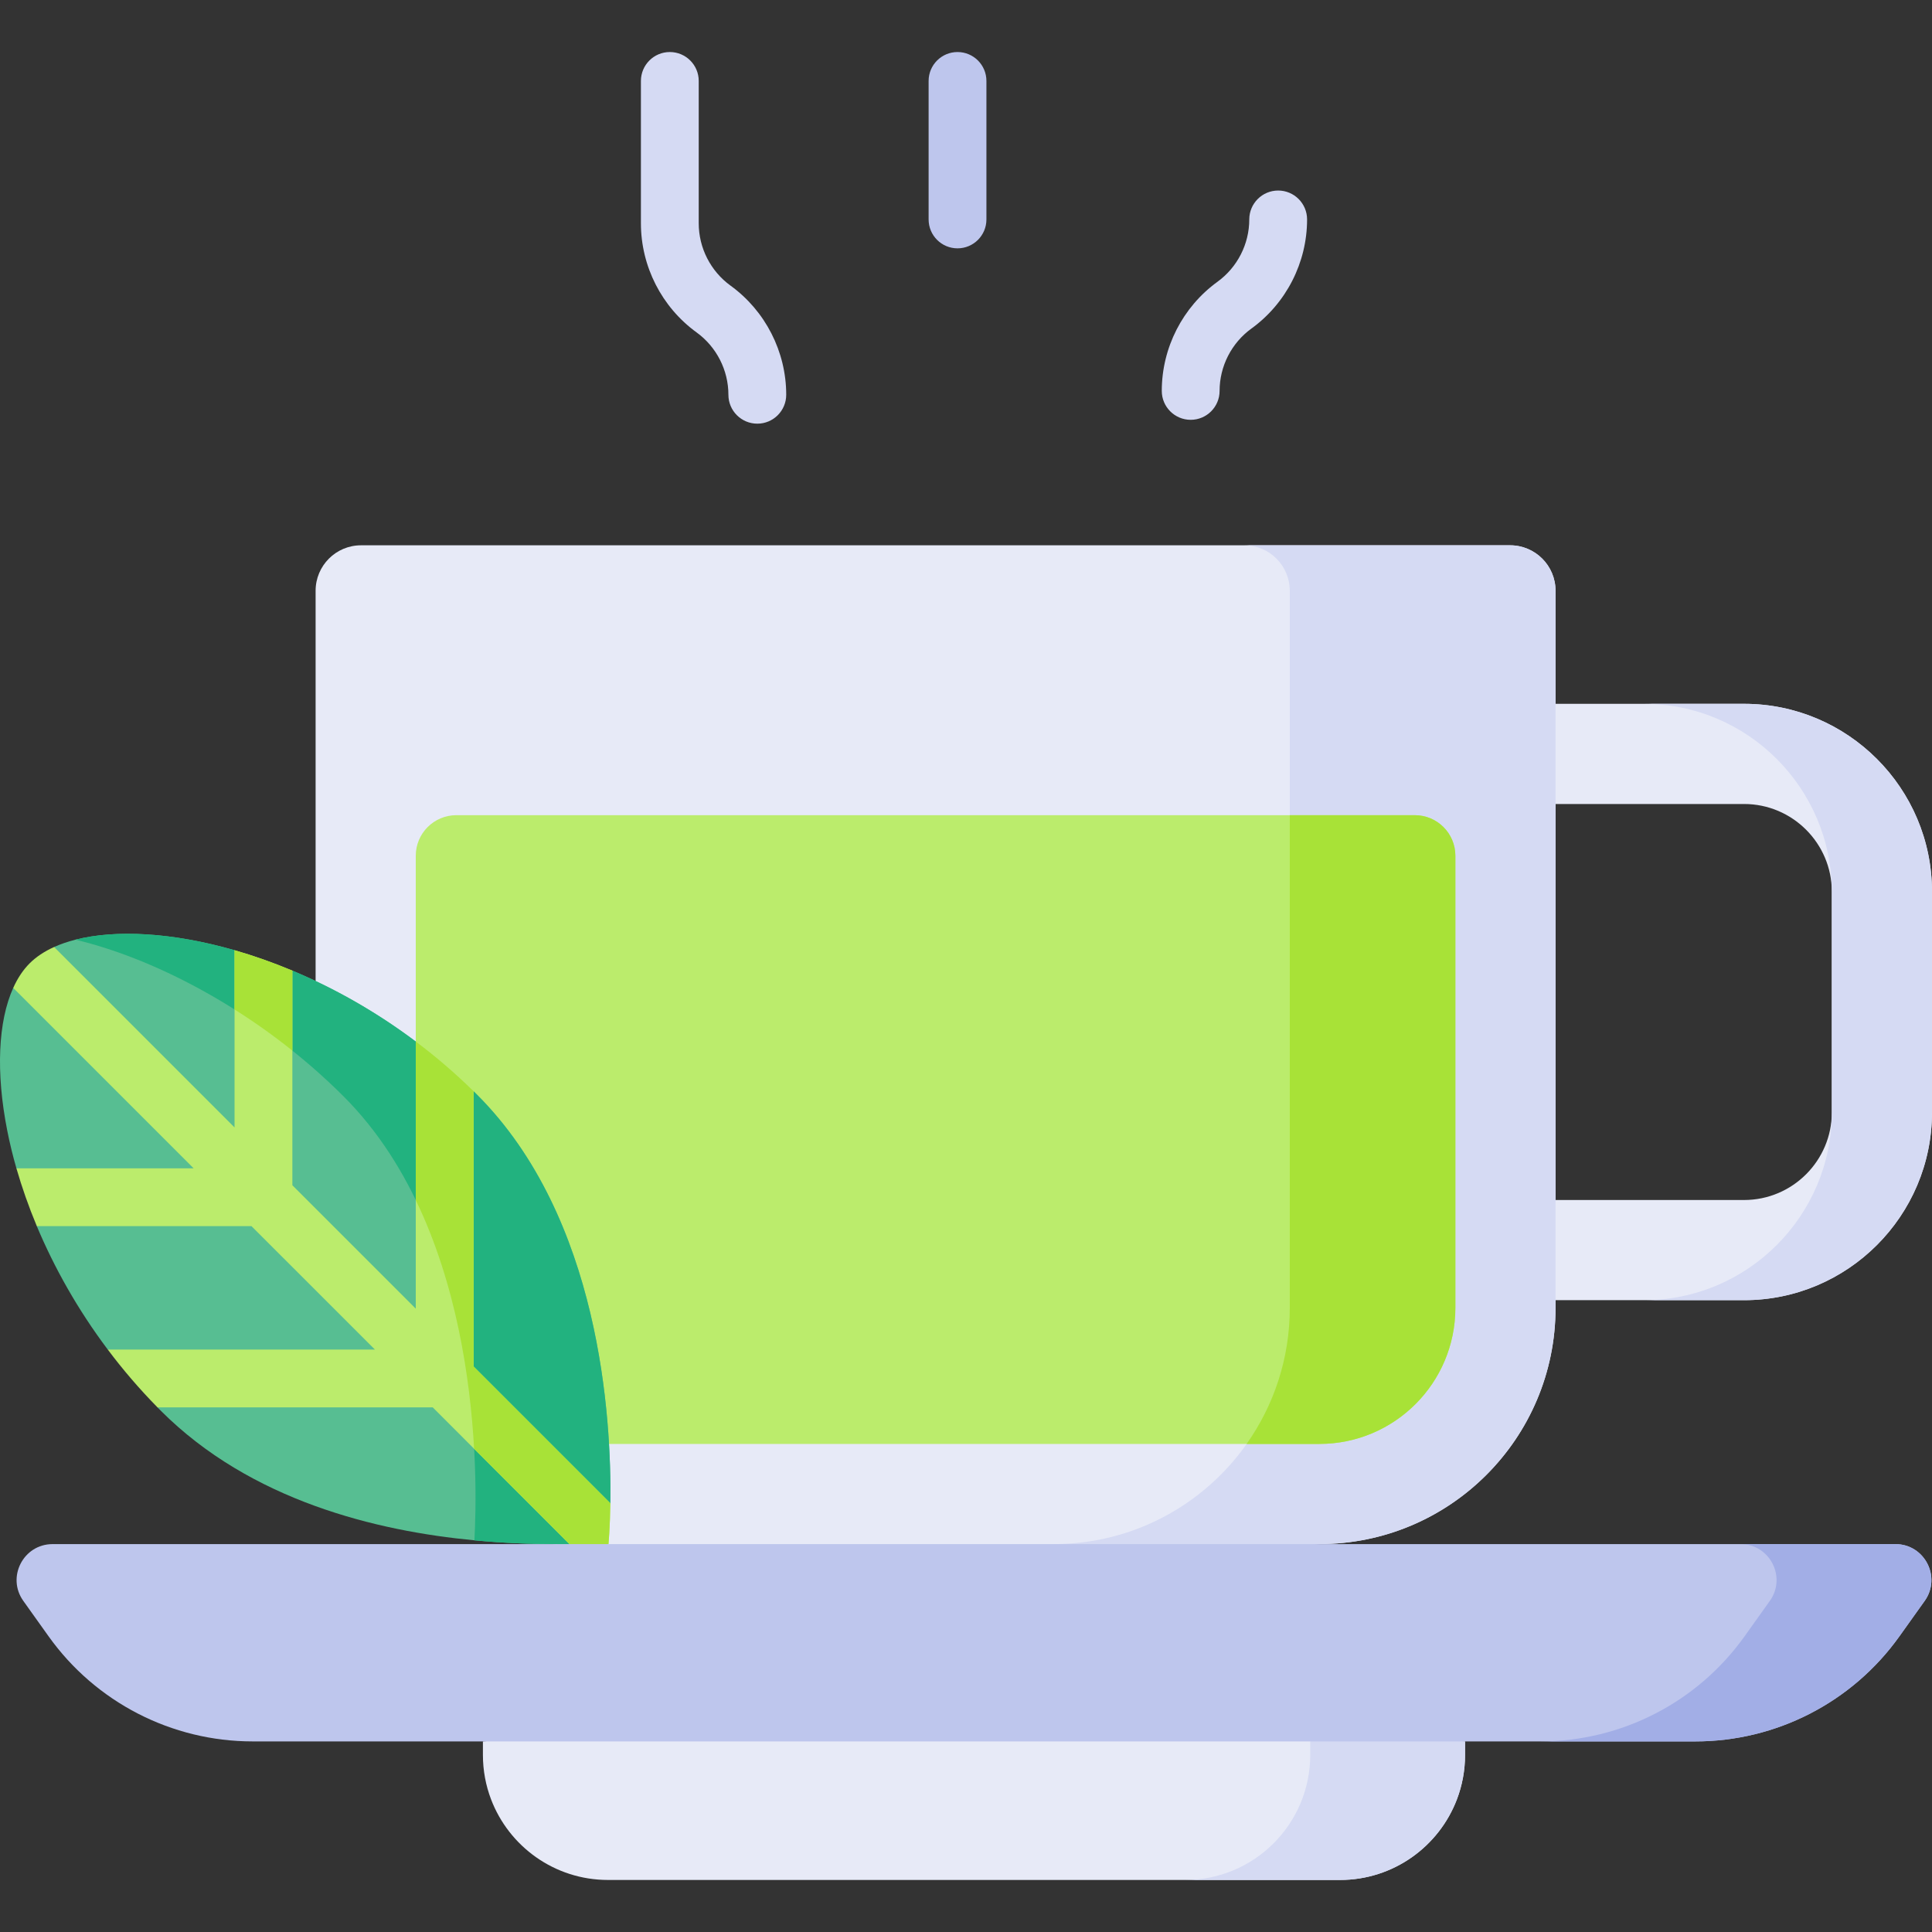 <svg id="Capa_1" enable-background="new 0 0 512 512" height="512" viewBox="0 0 512 512" width="512" xmlns="http://www.w3.org/2000/svg"><rect x="0" y="0" width="512" height="512" fill="#333333" stroke="none"/><g><g><path d="m462.197 344.561h-49.962l-8.118-12.809 8.118-13.738h49.962c12.824 0 23.256-10.433 23.256-23.256v-58.435c0-12.823-10.433-23.256-23.256-23.256h-49.962l-8.118-12.58 8.118-13.967h49.962c27.462 0 49.803 22.341 49.803 49.802v58.435c0 27.462-22.341 49.804-49.803 49.804z" fill="#e7eaf7"/></g><path d="m462.197 186.52h-26.547c27.462 0 49.803 22.341 49.803 49.802v58.435c0 27.462-22.341 49.803-49.803 49.803h26.547c27.462 0 49.803-22.341 49.803-49.803v-58.435c0-27.46-22.341-49.802-49.803-49.802z" fill="#d5daf3"/><path d="m388.255 461.493v3.564c0 4.136-.756 8.099-2.145 11.756-4.749 12.511-16.832 21.397-31.008 21.397h-193.973c-14.166 0-26.259-8.886-31.008-21.397-1.389-3.656-2.145-7.619-2.145-11.756v-3.564l130.139-10.244 96.659 7.609z" fill="#e7eaf7"/><path d="m388.255 461.493v3.564c0 4.136-.756 8.099-2.145 11.756-4.749 12.511-16.832 21.397-31.008 21.397h-41.027c18.302 0 33.153-14.84 33.153-33.153v-3.564l7.548-2.635z" fill="#d5daf3"/><path d="m412.236 156.562v190.04c0 34.572-28.026 62.598-62.598 62.598l-52.323 5.056-49.382 4.78-101.695-9.836c-34.572 0-62.598-28.025-62.598-62.598v-190.04c0-6.659 5.393-12.052 12.042-12.052h304.512c6.649 0 12.042 5.393 12.042 12.052z" fill="#e7eaf7"/><path d="m412.236 156.562v190.04c0 34.572-28.026 62.598-62.598 62.598l-52.323 5.056-18.108-5.056c34.572 0 62.598-28.025 62.598-62.598v-190.04c0-6.659-5.393-12.052-12.042-12.052h70.432c6.648 0 12.041 5.393 12.041 12.052z" fill="#d5daf3"/><path d="m146.237 382.656c-19.912 0-36.054-16.142-36.054-36.054v-119.815c0-5.94 4.815-10.755 10.755-10.755h253.996c5.94 0 10.755 4.815 10.755 10.755v119.815c0 19.912-16.142 36.054-36.054 36.054z" fill="#bbec6c"/><path d="m374.933 216.033h-33.125v130.57c0 13.429-4.242 25.859-11.44 36.054h19.265c19.912 0 36.054-16.142 36.054-36.054v-119.816c.001-5.939-4.814-10.754-10.754-10.754z" fill="#a8e237"/><g><g><path d="m161.749 398.374-1.787 2.839-6.608 10.438-6.005-2.451c-6.148 0-13.533-.225-21.632-1.001-25.932-2.461-59.238-10.479-83.076-34.317-.306-.306-.603-.613-.909-.919l.797-8.784-13.972-6.536c-7.987-10.622-14.217-21.775-18.803-32.703l3.156-7.486-8.559-7.834c-.981-3.401-1.787-6.751-2.431-10.009-3.054-15.443-2.421-28.945 1.583-37.81l10.122-1.287.715-9.549c1.716-.776 3.616-1.43 5.658-1.941 10.744-2.737 25.738-1.92 42.161 2.788l7.66 8.845 7.66-3.432c10.928 4.576 22.081 10.806 32.703 18.793l7.66 14.707 7.66-1.532c.306.306.613.603.919.909 32.612 32.611 35.655 85.619 35.328 108.272z" fill="#57be92"/></g><path d="m161.749 398.374-1.787 2.839-6.608 10.438-6.005-2.451c-6.148 0-13.533-.225-21.632-1.001.899-15.739 2.165-80.819-34.654-117.638-21.479-21.479-48.534-36.135-71.065-41.538 10.744-2.737 25.738-1.92 42.161 2.788l7.66 8.845 7.66-3.432c10.928 4.576 22.081 10.806 32.703 18.793l7.66 14.707 7.66-1.532c.306.306.613.603.919.909 32.612 32.612 35.655 85.62 35.328 108.273z" fill="#22b27f"/><path d="m161.749 398.374c-.102 6.761-.5 10.826-.5 10.826l-.388.225-5.321 3.115-2.186-.889-27.709-27.709-10.969-10.979h-72.944c-4.831-4.913-9.223-10.05-13.175-15.32h70.799l-32.714-32.703h-56.888c-2.165-5.188-3.963-10.315-5.403-15.32h46.971l-47.819-47.819c1.164-2.584 2.615-4.77 4.341-6.496s3.912-3.176 6.496-4.341l47.819 47.819v-46.971c5.005 1.44 10.132 3.238 15.32 5.413v56.878l32.703 32.703v-70.789c5.27 3.953 10.407 8.344 15.32 13.175v72.934l33.694 33.694z" fill="#bbec6c"/><g fill="#a8e237"><path d="m62.159 251.812c5.005 1.44 10.132 3.238 15.32 5.413v21.203c-4.974-3.983-10.121-7.629-15.32-10.908z"/><path d="m161.749 398.374c-.102 6.761-.5 10.826-.5 10.826l-.388.225-5.321 3.115-2.186-.889-27.709-27.709c-1.042-18.568-4.678-43.601-15.463-65.917v-42.008c5.27 3.953 10.407 8.344 15.32 13.175v72.934l33.694 33.694z"/></g></g><g><g><path d="m200.695 112.277c-4.23 0-7.66-3.43-7.66-7.66 0-6.518-3.151-12.693-8.429-16.519-9.24-6.698-14.757-17.51-14.757-28.923v-37.725c0-4.23 3.43-7.66 7.66-7.66s7.66 3.43 7.66 7.66v37.725c0 6.518 3.151 12.693 8.428 16.518 9.241 6.699 14.758 17.511 14.758 28.924 0 4.231-3.429 7.66-7.66 7.66z" fill="#d5daf3"/></g><g><path d="m315.544 111.255c-4.23 0-7.66-3.43-7.66-7.66 0-11.413 5.517-22.225 14.758-28.923 5.277-3.825 8.428-10 8.428-16.518 0-4.23 3.43-7.66 7.66-7.66s7.66 3.43 7.66 7.66c0 11.413-5.517 22.225-14.758 28.923-5.277 3.825-8.428 10-8.428 16.518 0 4.23-3.43 7.66-7.66 7.66z" fill="#d5daf3"/></g><g><path d="m253.753 65.813c-4.23 0-7.66-3.43-7.66-7.66v-36.703c0-4.23 3.43-7.66 7.66-7.66s7.66 3.43 7.66 7.66v36.703c0 4.231-3.429 7.66-7.66 7.66z" fill="#bec6ed"/></g></g><path d="m449.283 461.492h-382.327c-21.464 0-41.605-10.37-54.072-27.841l-6.7-9.388c-4.5-6.305.008-15.059 7.754-15.059h488.365c7.746 0 12.254 8.754 7.754 15.059l-6.7 9.388c-12.469 17.47-32.61 27.841-54.074 27.841z" fill="#bec6ed"/><path d="m502.302 409.203h-41.036c7.746 0 12.254 8.754 7.754 15.06l-6.7 9.388c-12.468 17.471-32.609 27.841-54.072 27.841h41.036c21.464 0 41.605-10.37 54.073-27.841l6.7-9.388c4.498-6.306-.009-15.06-7.755-15.06z" fill="#a2aee6"/></g></svg>